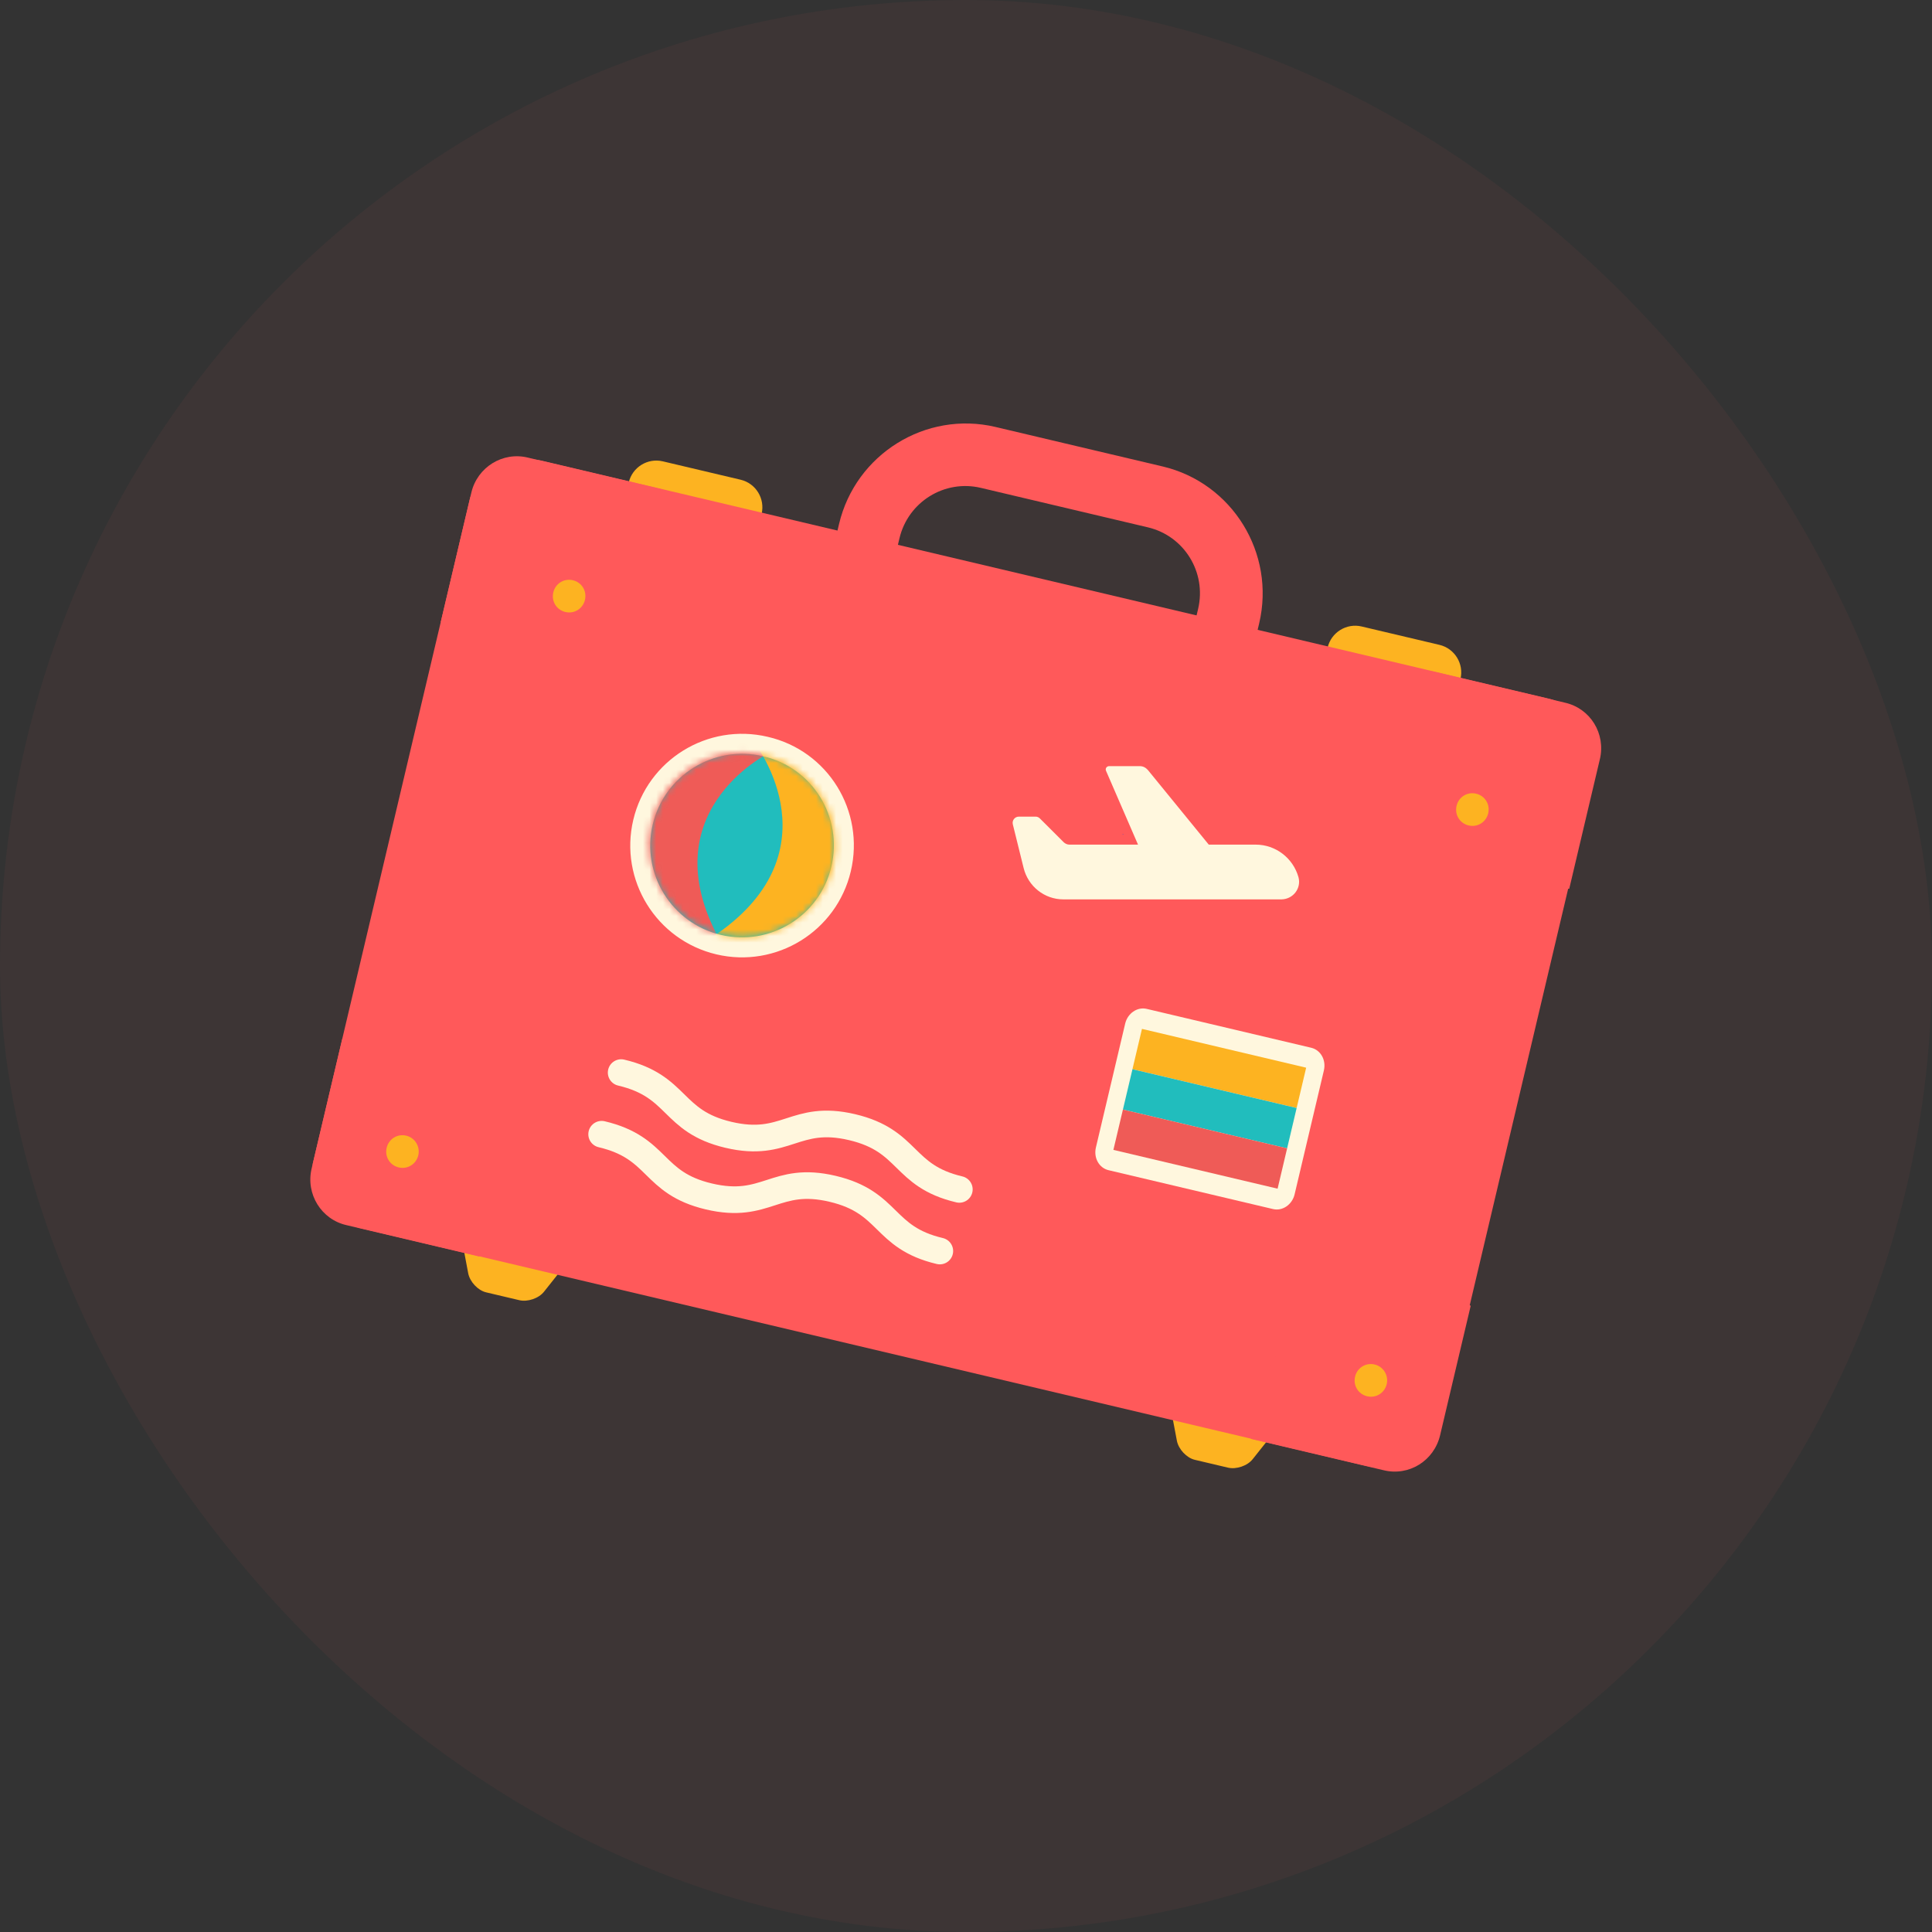 <svg width="290" height="290" viewBox="0 0 290 290" fill="none" xmlns="http://www.w3.org/2000/svg">
<rect x="0" y="0" width="290" height="290" fill="#333333" stroke="none"/>
<rect opacity="0.05" width="290" height="290" rx="145" fill="#FF595A"/>
<g clip-path="url(#clip0)">
<path d="M114.321 77.132C113.78 79.42 111.489 80.841 109.209 80.302L97.527 77.542C95.248 77.003 93.835 74.707 94.376 72.418C94.916 70.13 97.207 68.709 99.487 69.248L111.169 72.008C113.449 72.547 114.861 74.844 114.321 77.132Z" fill="#FDB321"/>
<path d="M219.223 101.921C218.682 104.209 216.391 105.63 214.112 105.092L202.429 102.331C200.15 101.792 198.737 99.496 199.278 97.208C199.819 94.92 202.11 93.498 204.389 94.037L216.072 96.797C218.351 97.336 219.764 99.633 219.223 101.921Z" fill="#FDB321"/>
<path d="M213.667 101.463C213.239 103.274 211.406 104.452 209.554 104.014L206.989 103.408C205.185 102.982 204.014 101.145 204.454 99.286C204.882 97.475 206.714 96.297 208.566 96.735L211.131 97.341C212.983 97.778 214.106 99.604 213.667 101.463Z" fill="#FDB321"/>
<path d="M164.366 112.963L139.292 107.038C128.844 104.569 122.313 94.017 124.802 83.483L125.94 78.668C128.418 68.182 138.946 61.61 149.441 64.09L174.515 70.016C184.963 72.484 191.494 83.037 189.005 93.571L187.867 98.386C185.342 108.861 174.814 115.432 164.366 112.963ZM147.231 73.231C141.769 71.941 136.305 75.33 135.01 80.812L133.872 85.626C132.577 91.108 135.946 96.584 141.407 97.875L166.481 103.8C171.942 105.091 177.406 101.701 178.702 96.22L179.84 91.405C181.135 85.924 177.766 80.447 172.305 79.156L147.231 73.231Z" fill="#FF595A"/>
<path d="M71.082 183.927C69.848 183.635 69.005 184.442 69.257 185.71L70.281 191.136C70.534 192.403 71.733 193.693 72.968 193.985L77.954 195.163C79.189 195.455 80.875 194.897 81.668 193.877L85.166 189.469C85.959 188.449 85.603 187.408 84.368 187.116L71.071 183.974L71.082 183.927Z" fill="#FDB321"/>
<path d="M177.458 209.063C176.223 208.772 175.38 209.579 175.632 210.846L176.656 216.272C176.909 217.54 178.108 218.83 179.343 219.122L184.329 220.3C185.564 220.592 187.25 220.034 188.043 219.013L191.541 214.606C192.334 213.585 191.978 212.545 190.743 212.253L177.446 209.111L177.458 209.063Z" fill="#FDB321"/>
<path d="M216.591 212.945C215.374 218.093 210.262 221.263 205.134 220.051L54.261 184.399C49.133 183.187 45.981 178.064 47.198 172.916L70.019 76.343C71.235 71.195 76.358 67.976 81.487 69.188L232.359 104.841C237.488 106.053 240.639 111.176 239.423 116.324L216.591 212.945Z" fill="#FF595A"/>
<path d="M196.817 157.272C198.242 157.608 199.089 159.117 198.717 160.69L194.324 179.28C193.964 180.805 192.52 181.823 191.095 181.486L166.401 175.651C164.976 175.314 164.129 173.805 164.501 172.232L168.894 153.642C169.254 152.117 170.698 151.099 172.123 151.436L196.817 157.272Z" fill="#FFF7DE"/>
<path d="M196.061 160.264L171.414 154.439L169.984 160.493L194.63 166.317L196.061 160.264Z" fill="#FDB321"/>
<path d="M194.631 166.318L169.984 160.494L168.554 166.548L193.201 172.372L194.631 166.318Z" fill="#21BDBD"/>
<path d="M193.201 172.371L168.555 166.547L167.124 172.601L191.771 178.425L193.201 172.371Z" fill="#EF5B57"/>
<path d="M93.238 161C101.929 163.054 100.69 168.297 109.333 170.339C118.023 172.393 119.262 167.15 127.905 169.192C136.596 171.246 135.357 176.489 144 178.532" stroke="#FFF7DE" stroke-width="4" stroke-miterlimit="10" stroke-linecap="round"/>
<path d="M90.309 170.252C98.999 172.306 97.76 177.549 106.403 179.591C115.093 181.645 116.332 176.402 124.975 178.444C133.666 180.498 132.427 185.741 141.07 187.783" stroke="#FFF7DE" stroke-width="4" stroke-miterlimit="10" stroke-linecap="round"/>
<path fill-rule="evenodd" clip-rule="evenodd" d="M168.599 125.188C168.588 125.236 168.576 125.284 168.565 125.331C168.529 125.273 168.54 125.225 168.504 125.166L168.599 125.188ZM166.605 133.625L166.499 133.651C166.558 133.614 166.569 133.567 166.628 133.53C166.664 133.589 166.616 133.578 166.605 133.625Z" fill="#4D49BB"/>
<path d="M194.905 131.667C194.092 128.79 191.471 126.781 188.489 126.781L181.44 126.781L172.313 115.594C171.996 115.228 171.59 115 171.093 115L166.484 115C166.122 115 165.851 115.365 166.032 115.731L170.821 126.781L160.519 126.781C160.203 126.781 159.932 126.644 159.706 126.461L156.091 122.854C155.91 122.671 155.684 122.58 155.458 122.58L152.928 122.58C152.341 122.58 151.889 123.128 152.024 123.721L153.651 130.297C154.329 133.037 156.769 135 159.615 135L192.375 135C194.137 134.954 195.357 133.311 194.905 131.667Z" fill="#FFF7DE"/>
<path d="M114.896 112.059L114.896 112.059L114.905 112.061C123.113 113.946 128.204 122.17 126.25 130.439C124.311 138.646 116.077 143.732 107.87 141.793C99.662 139.853 94.576 131.62 96.516 123.412C98.455 115.205 106.688 110.119 114.896 112.059Z" fill="#21BDBD" stroke="#FFF7DE" stroke-width="3"/>
<mask id="mask0" mask-type="alpha" maskUnits="userSpaceOnUse" x="97" y="112" width="29" height="29">
<path d="M125.018 130.018C123.259 137.461 115.738 142.06 108.226 140.285C100.715 138.51 96.047 131.031 97.806 123.588C99.565 116.145 107.086 111.546 114.598 113.321C122.121 115.049 126.788 122.528 125.018 130.018Z" fill="#21BDBD"/>
</mask>
<g mask="url(#mask0)">
<path d="M115.376 113.067C115.376 113.067 96.9 122.113 108.537 142.004C97.516 154.075 79.742 127.08 79.742 127.08C79.742 127.08 92.453 108.853 94.156 108.112C95.859 107.372 98.951 106.719 101.978 106.593C105.005 106.466 110.796 108.075 111.631 108.272C112.479 108.413 115.376 113.067 115.376 113.067Z" fill="#EF5B57"/>
<path d="M113.501 111.891C113.501 111.891 125.972 128.25 106.663 140.828C111.115 156.556 139.093 140.372 139.093 140.372C139.093 140.372 135.885 118.384 134.694 116.959C133.502 115.535 131.029 113.567 128.379 112.099C125.729 110.631 119.83 109.477 118.995 109.28C118.161 109.083 113.501 111.891 113.501 111.891Z" fill="#FDB321"/>
</g>
<path d="M70.753 73.931L66.157 93.379C66.157 93.379 94.563 106.634 99.159 73.396L79.261 68.694C75.473 67.749 71.654 70.118 70.753 73.931Z" fill="#FF595A"/>
<path d="M240.147 113.96L235.551 133.408C235.551 133.408 204.216 132.546 214.985 100.766L234.883 105.468C238.741 106.33 241.048 110.146 240.147 113.96Z" fill="#FF595A"/>
<path d="M216.163 215.443L220.759 195.995C220.759 195.995 192.353 182.739 187.758 215.978L207.656 220.68C211.491 221.636 215.262 219.256 216.163 215.443Z" fill="#FF595A"/>
<path d="M46.773 175.414L51.369 155.966C51.369 155.966 82.704 156.828 71.935 188.608L52.037 183.905C48.227 183.055 45.872 179.228 46.773 175.414Z" fill="#FF595A"/>
<path d="M87.803 90.041C87.487 91.375 86.195 92.177 84.865 91.863C83.535 91.549 82.739 90.253 83.054 88.918C83.369 87.584 84.662 86.782 85.992 87.096C87.321 87.41 88.118 88.706 87.803 90.041Z" fill="#FDB321"/>
<path d="M223.385 122.08C223.069 123.414 221.777 124.216 220.447 123.902C219.118 123.588 218.321 122.292 218.636 120.958C218.951 119.623 220.244 118.821 221.574 119.135C222.903 119.45 223.7 120.745 223.385 122.08Z" fill="#FDB321"/>
<path d="M62.787 173.412C62.472 174.746 61.179 175.548 59.85 175.234C58.52 174.92 57.723 173.624 58.038 172.29C58.354 170.955 59.646 170.153 60.976 170.467C62.306 170.782 63.091 172.125 62.787 173.412Z" fill="#FDB321"/>
<path d="M208.151 207.761C207.835 209.096 206.543 209.898 205.213 209.584C203.883 209.269 203.086 207.974 203.402 206.639C203.717 205.305 205.01 204.503 206.339 204.817C207.669 205.131 208.455 206.474 208.151 207.761Z" fill="#FDB321"/>
</g>
<defs>
<clipPath id="clip0">
<rect width="174.058" height="144" fill="white" transform="translate(77.117 47) rotate(13.296)"/>
</clipPath>
</defs>
</svg>
